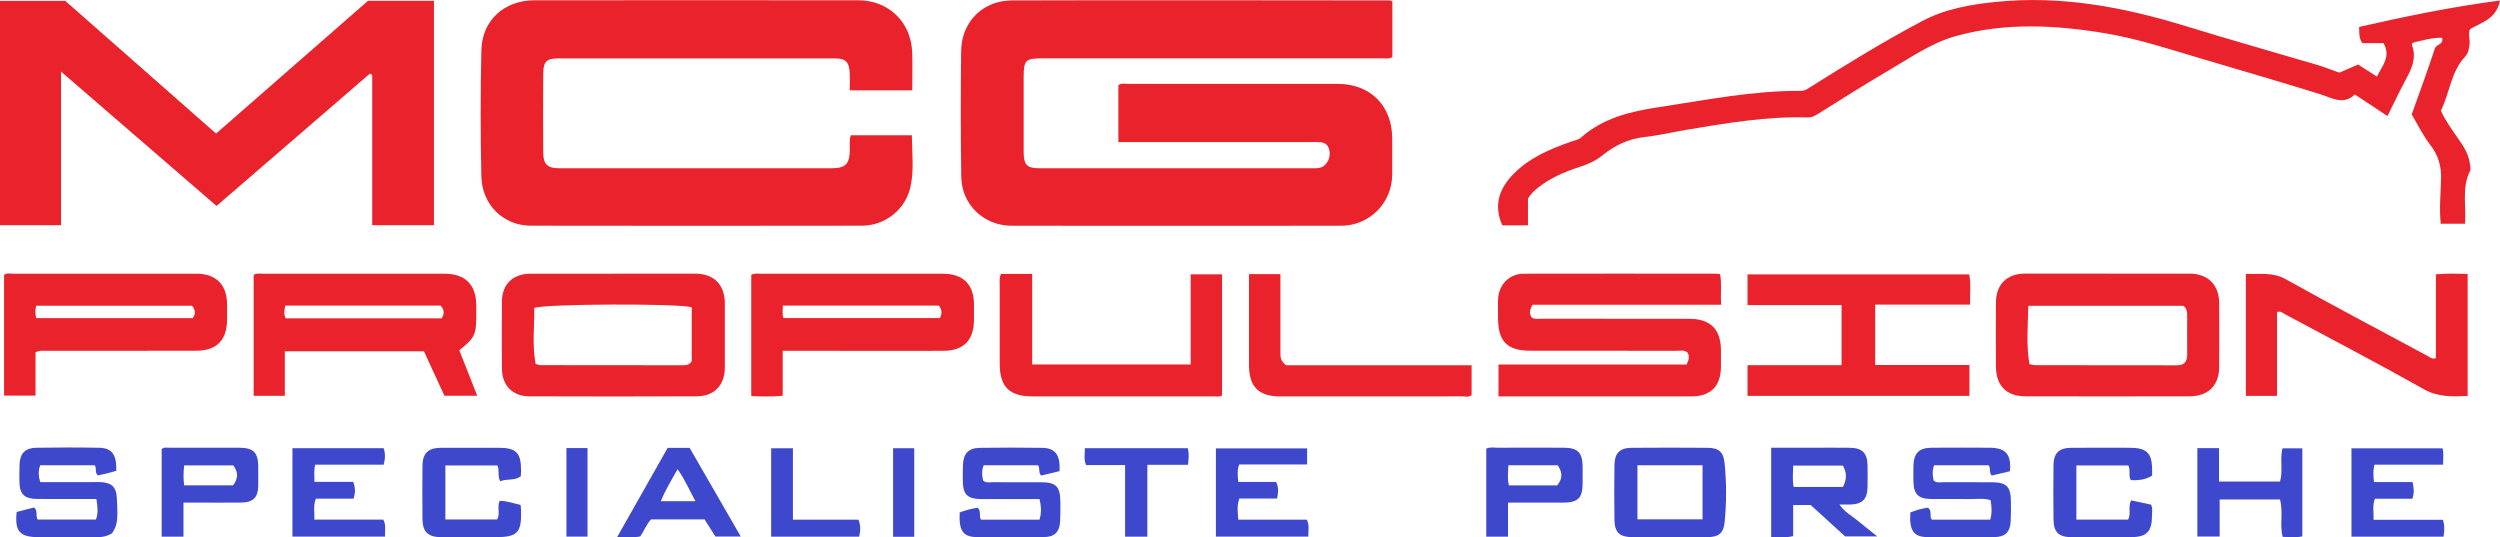 <?xml version="1.0" encoding="UTF-8"?><svg id="Calque_3" xmlns="http://www.w3.org/2000/svg" viewBox="0 0 595.17 127.92"><defs><style>.cls-1{fill:#3e48cc;}.cls-1,.cls-2{stroke-width:0px;}.cls-2{fill:#ea222c;}</style></defs><path class="cls-2" d="m331.47.31v13.3c-.93.48-1.8.27-2.64.27-26.92.01-53.84.01-80.76.01-3.9,0-4.36.45-4.37,4.3,0,5.96,0,11.93,0,17.89,0,3.22.76,3.98,3.9,3.98,21.59,0,43.19,0,64.78,0,1.16,0,2.35.05,3.19-.93.96-1.11,1.25-2.43.77-3.83-.5-1.45-1.77-1.48-3.04-1.48-14.76,0-29.51,0-44.27,0-.86,0-1.72,0-2.78,0v-13.54c.73-.55,1.55-.32,2.31-.32,16.63-.02,33.25-.02,49.88,0,7.8,0,12.98,5.2,13,12.97,0,2.87.02,5.75,0,8.62-.05,6.79-5.39,12.18-12.21,12.19-26.13.03-52.26.03-78.38,0-6.63,0-11.9-5.02-12-11.63-.15-9.99-.15-19.97-.03-29.96.08-6.9,5.09-12.02,12.08-12.05,30.01-.09,60.03-.02,90.04,0,.06,0,.13.05.5.2Z"/><path class="cls-2" d="m217.18,21.5h-14.88c0-1.42.05-2.76-.01-4.1-.13-2.65-.97-3.5-3.56-3.5-21.95-.01-43.89-.01-65.84,0-2.7,0-3.54.77-3.56,3.43-.05,6.39-.05,12.79,0,19.18.02,2.61,1.08,3.55,3.77,3.55,21.59,0,43.17,0,64.76,0,3.48,0,4.41-.96,4.46-4.52.02-1.07-.17-2.15.23-3.34h14.53c.03,4.2.57,8.3-.33,12.31-1.21,5.4-6.04,9.21-11.57,9.22-26.26.04-52.53.05-78.79,0-6.57-.01-11.66-4.98-11.8-11.81-.21-9.98-.22-19.97.01-29.95.17-7.15,5.42-11.89,12.66-11.9,25.69-.03,51.38-.03,77.07,0,7.31,0,12.67,5.31,12.84,12.58.07,2.86.01,5.72.01,8.84Z"/><path class="cls-2" d="m14.53,17.04v36.58H0V.21h15.54c11.78,10.37,23.81,20.95,35.9,31.59C63.57,21.21,75.63,10.66,87.61.19h15.7v53.42h-14.7V17.82c-.18-.1-.37-.2-.55-.3-12.13,10.47-24.27,20.95-36.51,31.51-12.26-10.59-24.42-21.1-37.03-32Z"/><path class="cls-2" d="m363.76,47.28v6.36h-6.11c-1.91-4.28-1.12-8.26,2.43-11.98,3.89-4.08,8.91-6.19,14.11-7.99.74-.26,1.62-.41,2.17-.9,5.3-4.7,11.8-6.24,18.56-7.26,11.22-1.69,22.38-3.95,33.8-3.88,1.05,0,1.76-.58,2.52-1.06,8.63-5.43,17.32-10.76,26.34-15.54,5.6-2.97,11.66-3.98,17.82-4.6,15.45-1.54,30.33,1.29,45.02,5.81,10.43,3.21,20.93,6.16,31.39,9.26,1.71.51,3.38,1.18,5.12,1.8,1.43-.62,2.87-1.24,4.47-1.94,1.39.9,2.83,1.82,4.46,2.88,1.24-2.54,3.4-4.72,1.59-7.97h-5.04c-.9-1.27-.71-2.53-.78-3.86,11.08-2.51,22-4.78,33.53-6.29-.85,4.45-4.42,5.21-7.13,6.81-.53,1.18.01,2.32-.1,3.46-.11,1.09-.3,2.28-1.01,3.03-3.49,3.69-3.72,8.75-5.82,12.92,1.09,2.46,2.59,4.47,4.03,6.53,1.32,1.88,2.58,3.82,2.89,6.17.07.57.24,1.25,0,1.7-2.01,3.98-.83,8.27-1.19,12.52h-5.77c-.36-3.57-.03-7.14.08-10.69.09-3.11-.7-5.68-2.62-8.15-1.7-2.19-2.92-4.75-4.37-7.18,1.87-5.27,3.8-10.44,5.5-15.68.36-1.11,2.17-.85,1.72-2.58-2.4-.04-4.71.65-6.96,1.18-.11.26-.25.42-.22.52,1.18,3.07-.04,5.67-1.47,8.3-1.5,2.77-2.83,5.63-4.34,8.64-2.56-1.69-5.05-3.33-7.77-5.13-2.76,2.63-5.43.81-8.29-.08-9.6-2.99-19.25-5.77-28.89-8.64-7.29-2.17-14.54-4.55-22.07-5.82-11.94-2-23.88-2.65-35.71.63-5.81,1.61-10.75,5.1-15.88,8.1-5.77,3.37-11.4,6.96-17.07,10.49-.75.47-1.46.82-2.38.79-9.62-.3-19.06,1.32-28.49,2.88-3.47.58-6.91,1.41-10.4,1.79-3.81.42-7.02,2-9.91,4.33-1.66,1.34-3.5,2.16-5.51,2.8-3.57,1.14-6.99,2.63-9.96,4.99-.86.68-1.62,1.41-2.31,2.55Z"/><path class="cls-2" d="m356.74,94.37v-7.59h44.77c.67-1.27.72-2.08.2-2.88-.76-.63-1.67-.39-2.5-.39-11.59-.02-23.18,0-34.76-.01-5.65,0-7.81-2.17-7.82-7.83,0-1.51-.06-3.02.02-4.53.18-3.44,2.71-5.97,6.13-5.98,15.26-.04,30.52-.01,45.78,0,.28,0,.55.06.94.11.42,2.3.08,4.57.23,7.27h-44.88c-.77,1.3-.76,2.16-.23,3.02.82.54,1.71.32,2.55.32,11.66.02,23.32,0,34.98.02,5.06,0,7.54,2.49,7.55,7.52,0,1.29,0,2.59,0,3.88-.02,4.62-2.41,7.06-7.04,7.07-12.16.02-24.33,0-36.49,0-3.08,0-6.17,0-9.44,0Z"/><path class="cls-2" d="m109.33,83.35c1.42,3.61,2.81,7.13,4.28,10.86h-7.81c-1.61-3.5-3.23-7.01-4.87-10.58h-33.12v10.59h-7.42v-28.78c.81-.47,1.62-.27,2.39-.27,14.39-.01,28.78-.01,43.16,0,4.79,0,7.42,2.64,7.44,7.46,0,.86,0,1.72,0,2.59,0,4.46-.39,5.27-4.04,8.15Zm-4.16-7.56c.66-1.15.62-2-.25-3.03h-37.01c-.22,1.1-.4,2.07.11,3.03h37.15Z"/><path class="cls-2" d="m146.07,65.15c6.47,0,12.95,0,19.42,0,4.46,0,7.06,2.61,7.07,7.09.01,5.1.02,10.19,0,15.29-.02,4.15-2.52,6.8-6.66,6.82-13.3.05-26.61.05-39.92,0-3.96-.02-6.44-2.59-6.48-6.53-.05-5.38-.06-10.77,0-16.15.05-4.03,2.64-6.49,6.72-6.5,6.62-.02,13.23,0,19.85,0Zm18.61,20.84v-12.82c-2.46-.97-35.46-.85-37.48.15.04,4.39-.53,8.91.32,13.33.63.15.9.28,1.18.28,11.36.02,22.73.02,34.09.03.87,0,1.52-.33,1.89-.98Z"/><path class="cls-2" d="m501.66,65.15c6.54,0,13.09,0,19.63,0,4.32,0,6.99,2.64,7.02,6.97.04,5.1.04,10.19,0,15.29-.03,4.37-2.62,6.93-7.04,6.94-13.02.03-26.03.02-39.05,0-4.55,0-7.02-2.51-7.05-7.09-.03-5.1-.04-10.19,0-15.29.03-4.25,2.62-6.82,6.86-6.83,6.54-.01,13.09,0,19.63,0Zm-18.53,21.55c.22.04.43.08.65.12.21.04.42.12.63.12,11.3.01,22.6.02,33.9.03,1.76,0,2.41-.94,2.39-2.59-.03-3.09-.01-6.18,0-9.27,0-.81-.05-1.58-.88-2.31h-36.94c-.12,4.83-.51,9.38.26,13.9Z"/><path class="cls-2" d="m8.46,83.86v10.32H.97v-28.73c.67-.55,1.5-.29,2.25-.29,14.53-.02,29.06-.02,43.59,0,4.59,0,7.2,2.61,7.25,7.2.01,1.22,0,2.44,0,3.66-.01,4.96-2.45,7.47-7.39,7.48-11.8.02-23.59,0-35.39.02-.84,0-1.72-.18-2.81.35Zm37.25-11.08H8.61c-.24,1.06-.27,1.96.02,2.95h37.26c.74-1.03.65-1.88-.18-2.95Z"/><path class="cls-2" d="m186.34,83.51v10.71c-2.57.26-4.97.18-7.49.07v-28.84c.82-.47,1.62-.28,2.39-.28,14.45-.01,28.9-.01,43.35,0,4.63,0,7.24,2.56,7.28,7.13.01,1.29,0,2.58,0,3.88-.02,4.81-2.47,7.32-7.28,7.34-9.06.03-18.12,0-27.17,0-3.58,0-7.17,0-11.08,0Zm.03-10.76c.01,1.08-.19,2.05.13,2.97h37.25c.55-1.06.56-1.93-.24-2.97h-37.14Z"/><path class="cls-2" d="m416.03,94.23v-7.29h22.39v-14.31h-22.39v-7.31h52.78c.43,2.28.15,4.6.19,7.2h-22.58v14.38h22.44v7.34h-52.83Z"/><path class="cls-2" d="m579.91,85.29v-19.97c2.63-.27,5.03-.17,7.56-.08v29.02c-3.64.17-7,.32-10.42-1.6-10.95-6.16-22.1-11.97-33.17-17.91-.48-.26-.9-.75-1.79-.49v19.99h-7.42v-29.04c3.21.12,6.33-.5,9.52,1.28,11.16,6.23,22.47,12.19,33.72,18.24.55.29,1.02.84,1.99.56Z"/><path class="cls-2" d="m238.31,65.22h7.42v21.55h37.73v-21.46h7.48v28.84c-.71.37-1.44.22-2.14.22-14.32.01-28.64.01-42.95,0-5.59,0-7.85-2.28-7.85-7.85,0-6.25,0-12.5,0-18.75,0-.78-.15-1.58.31-2.56Z"/><path class="cls-2" d="m297.36,65.26h7.46c0,1.44,0,2.78,0,4.12,0,4.81,0,9.62,0,14.44,0,1.09-.01,2.18,1.37,3.14h44.15v7.11c-.64.56-1.47.29-2.22.29-14.46.02-28.92.02-43.39.01-5.07,0-7.37-2.31-7.38-7.38-.01-7.17,0-14.35,0-21.73Z"/><path class="cls-1" d="m397.38,127.88c-2.95,0-5.9.03-8.85,0-2.9-.03-4.13-1.16-4.18-4.01-.07-4.38-.06-8.76,0-13.14.04-2.85,1.27-4.1,4.09-4.12,6.04-.05,12.08-.05,18.13,0,2.57.02,3.72.99,3.98,3.52.5,4.72.49,9.46.03,14.18-.26,2.68-1.44,3.54-4.14,3.57-3.02.04-6.04,0-9.06,0Zm-7.56-17.12v12.88h15.5v-12.88h-15.5Z"/><path class="cls-1" d="m431.07,120.23h-4.17v7.4c-1.81.45-3.44.2-5.24.21v-21.25c3.31,0,6.59,0,9.87,0,2.95,0,5.89-.03,8.84.01,2.97.04,4.17,1.23,4.23,4.19.03,1.72.03,3.44,0,5.16-.07,2.96-1.23,4.08-4.25,4.17-.71.02-1.42,0-2.44,0,1.26,1.83,2.94,2.66,4.33,3.82,1.43,1.19,2.89,2.33,4.67,3.76h-7.64c-2.57-2.34-5.42-4.94-8.19-7.46Zm7.67-9.39h-11.84c-.04,1.82-.22,3.44.11,5.09h11.72c.92-1.72,1-3.31.01-5.09Z"/><path class="cls-1" d="m473.82,123.7c.45-1.58.34-3.05.09-4.62-1.64-.54-3.3-.24-4.91-.27-3.09-.05-6.18.01-9.28-.02-3.03-.03-4.13-1.13-4.19-4.14-.03-1.29-.03-2.58,0-3.88.1-2.89,1.36-4.15,4.29-4.18,4.6-.04,9.21-.02,13.81,0,3.85,0,5.23,1.56,4.87,5.6-1.45.34-2.93.69-4.33,1.02-.72-.76-.15-1.69-.75-2.44h-12.98c-.45,1.31-.39,2.49-.09,3.65.74.61,1.57.37,2.33.37,3.88.03,7.77,0,11.65.02,3.23.02,4.3,1.01,4.39,4.15.05,1.72.03,3.45-.05,5.17-.11,2.46-1.29,3.7-3.79,3.73-5.39.08-10.79.09-16.18,0-3.17-.05-4.19-1.69-3.91-5.86.67-.23,1.38-.52,2.11-.72.68-.19,1.37-.29,2.03-.42,1.17.68.27,1.95.97,2.85h13.9Z"/><path class="cls-1" d="m26.73,126.92c-1.28.83-2.65,1-4.13.98-4.46-.05-8.92-.02-13.38-.02-4.52,0-5.75-1.37-5.25-5.99,1.37-.36,2.78-.72,4.15-1.08.95.84.29,1.91.83,2.87h13.89c.58-1.51.41-3.03.11-4.89-1.39,0-2.73,0-4.07,0-3.38,0-6.76.03-10.14-.01-2.94-.04-4.05-1.14-4.11-4-.03-1.43-.03-2.87.03-4.31.11-2.52,1.35-3.83,3.91-3.87,5.03-.08,10.07-.1,15.11,0,2.99.06,4.13,1.72,4,5.48-.69.19-1.41.42-2.15.6-.75.19-1.5.35-2.21.51-.82-.66-.24-1.59-.75-2.42h-12.99c-.52,1.27-.43,2.5-.01,4.01,3.95,0,7.89,0,11.82,0,1.01,0,2.02-.07,3.02.03,2.33.24,3.24,1.25,3.39,3.59.33,5.32.16,6.64-1.09,8.5Z"/><path class="cls-1" d="m252.25,112.16c-1.57.38-3,.72-4.38,1.05-.74-.73-.19-1.64-.73-2.44h-12.96c-.52,1.29-.41,2.47-.14,3.63.73.64,1.56.39,2.32.4,3.81.03,7.63,0,11.44.01,3.59,0,4.57.96,4.64,4.57.03,1.58.02,3.16-.06,4.74-.13,2.48-1.27,3.7-3.78,3.74-5.4.08-10.79.1-16.19,0-3.19-.06-4.15-1.58-3.94-5.87,1.39-.49,2.83-.94,4.28-1.1.93.82.23,1.91.79,2.83h13.93c.49-1.6.45-3.11,0-4.91-3.67,0-7.32,0-10.97,0-1.15,0-2.3.04-3.45-.01-2.68-.12-3.74-1.19-3.82-3.85-.04-1.43-.03-2.87.02-4.31.1-2.66,1.33-3.98,4-4.02,4.96-.07,9.93-.08,14.89,0,3.12.05,4.31,1.72,4.11,5.55Z"/><path class="cls-1" d="m91.34,106.7c.42,1.3.39,2.48,0,3.92h-16.29c-.38,1.42-.18,2.62-.19,4.1h9.22c.58,1.44.52,2.6.1,3.99h-8.97c-.73,1.71-.26,3.25-.38,4.99h16.42c.76,1.41.32,2.67.42,4.04h-22.05v-21.04h21.71Z"/><path class="cls-1" d="m494.32,110.8v12.9h12.31c.8-1.44-.09-3.06.73-4.58,1.58.34,3.16.68,4.72,1.01.44.8.25,1.6.25,2.37,0,4.17-1.22,5.39-5.36,5.39-4.53,0-9.07.01-13.6,0-3.29-.01-4.47-1.12-4.5-4.37-.05-4.24-.05-8.48,0-12.72.04-2.95,1.29-4.17,4.26-4.19,4.61-.04,9.21-.02,13.82-.01,4.17,0,5.4,1.23,5.4,5.36,0,.43,0,.86,0,1.25-1.2.85-3.04,1.23-5.08,1.08-.61-1.03.01-2.27-.58-3.48h-12.35Z"/><path class="cls-1" d="m123.98,113.38c-1.6,1.18-3.41.5-4.89,1.21-.72-1.32-.11-2.54-.67-3.78h-12.39v12.86h12.32c.8-1.34-.07-2.94.6-4.43,1.7-.01,3.28.58,4.98.98.04.49.11.9.12,1.32.14,5.29-.87,6.34-6.1,6.34-4.31,0-8.62.01-12.94,0-3.14-.01-4.42-1.28-4.44-4.43-.03-4.16-.03-8.32,0-12.48.02-3.09,1.35-4.36,4.52-4.37,4.53-.02,9.06,0,13.58,0,4.19,0,5.37,1.17,5.38,5.35,0,.43-.04.86-.06,1.45Z"/><path class="cls-1" d="m311.18,106.75v3.83h-16.17c-.54,1.41-.34,2.66-.22,4.15h9c.7,1.37.51,2.55.24,3.96h-8.99c-.63,1.73-.35,3.27-.26,5.02h16.34c.69,1.43.3,2.68.35,4.04h-22v-21h21.72Z"/><path class="cls-1" d="m574.35,114.77c.35,1.5.41,2.62-.04,3.96h-8.93c-.63,1.75-.24,3.28-.3,5.02h16.51c.44,1.44.34,2.68.14,4.02h-21.92v-21.04h21.68c.37,1.2.07,2.45.15,3.89h-16.35c-.38,1.42-.29,2.66-.11,4.14h9.17Z"/><path class="cls-1" d="m542.81,114.63c.73-2.62-.08-5.25.57-7.9h4.73v20.97c-1.55.31-3.08.19-4.7.1-.72-2.97.2-5.96-.62-8.9h-14.36v8.83h-5.31v-21.04h5.16v7.94h14.54Z"/><path class="cls-1" d="m43.68,119.66v8.11h-5.19v-20.86c.58-.52,1.26-.32,1.87-.32,5.53-.02,11.07-.02,16.6,0,3.39.01,4.5,1.14,4.52,4.52.01,1.51.02,3.01,0,4.52-.05,2.83-1.21,3.99-4.11,4.02-3.66.04-7.33,0-11,0-.78,0-1.55,0-2.7,0Zm.16-4.12h11.66c1.25-1.68,1.22-3.21.04-4.74h-11.69c-.2,1.64-.22,3.12-.01,4.74Z"/><path class="cls-1" d="m359.02,127.77h-5.19v-20.95c.93-.47,1.95-.22,2.92-.23,5.17-.03,10.34-.03,15.52,0,3.36.01,4.48,1.16,4.5,4.54,0,1.36.01,2.73,0,4.09-.03,3.33-1.15,4.43-4.57,4.44-3.59.01-7.18,0-10.78,0-.7,0-1.4,0-2.41,0v8.12Zm11.82-17.01h-11.74c-.06,1.66-.29,3.18.13,4.8h11.49c1.31-1.6,1.3-3.12.12-4.8Z"/><path class="cls-1" d="m158.94,106.62h5.24c3.99,6.92,8.02,13.92,12.17,21.11h-6.03c-.81-1.28-1.69-2.66-2.59-4.08h-12.73c-1.15,1.16-1.62,2.73-2.6,4.06-1.65.34-3.34.1-5.49.17,4.14-7.31,8.07-14.26,12.04-21.26Zm2.36,5.07c-1.5,2.72-2.93,5.02-3.98,7.63h8.24c-1.45-2.62-2.45-5.1-4.26-7.63Z"/><path class="cls-1" d="m282.84,110.66h-9.69v17.11h-5.3v-17.06h-9.29c-.61-1.41-.26-2.65-.29-4.01h24.52c.3,1.25.21,2.44.04,3.96Z"/><path class="cls-1" d="m183.59,127.77v-21.06h5.18v17h15.59c.6,1.47.5,2.71.17,4.06h-20.94Z"/><path class="cls-1" d="m134.85,106.67h5.02v21.08h-5.02v-21.08Z"/><path class="cls-1" d="m217.65,127.79h-5.03v-21.08h5.03v21.08Z"/></svg>